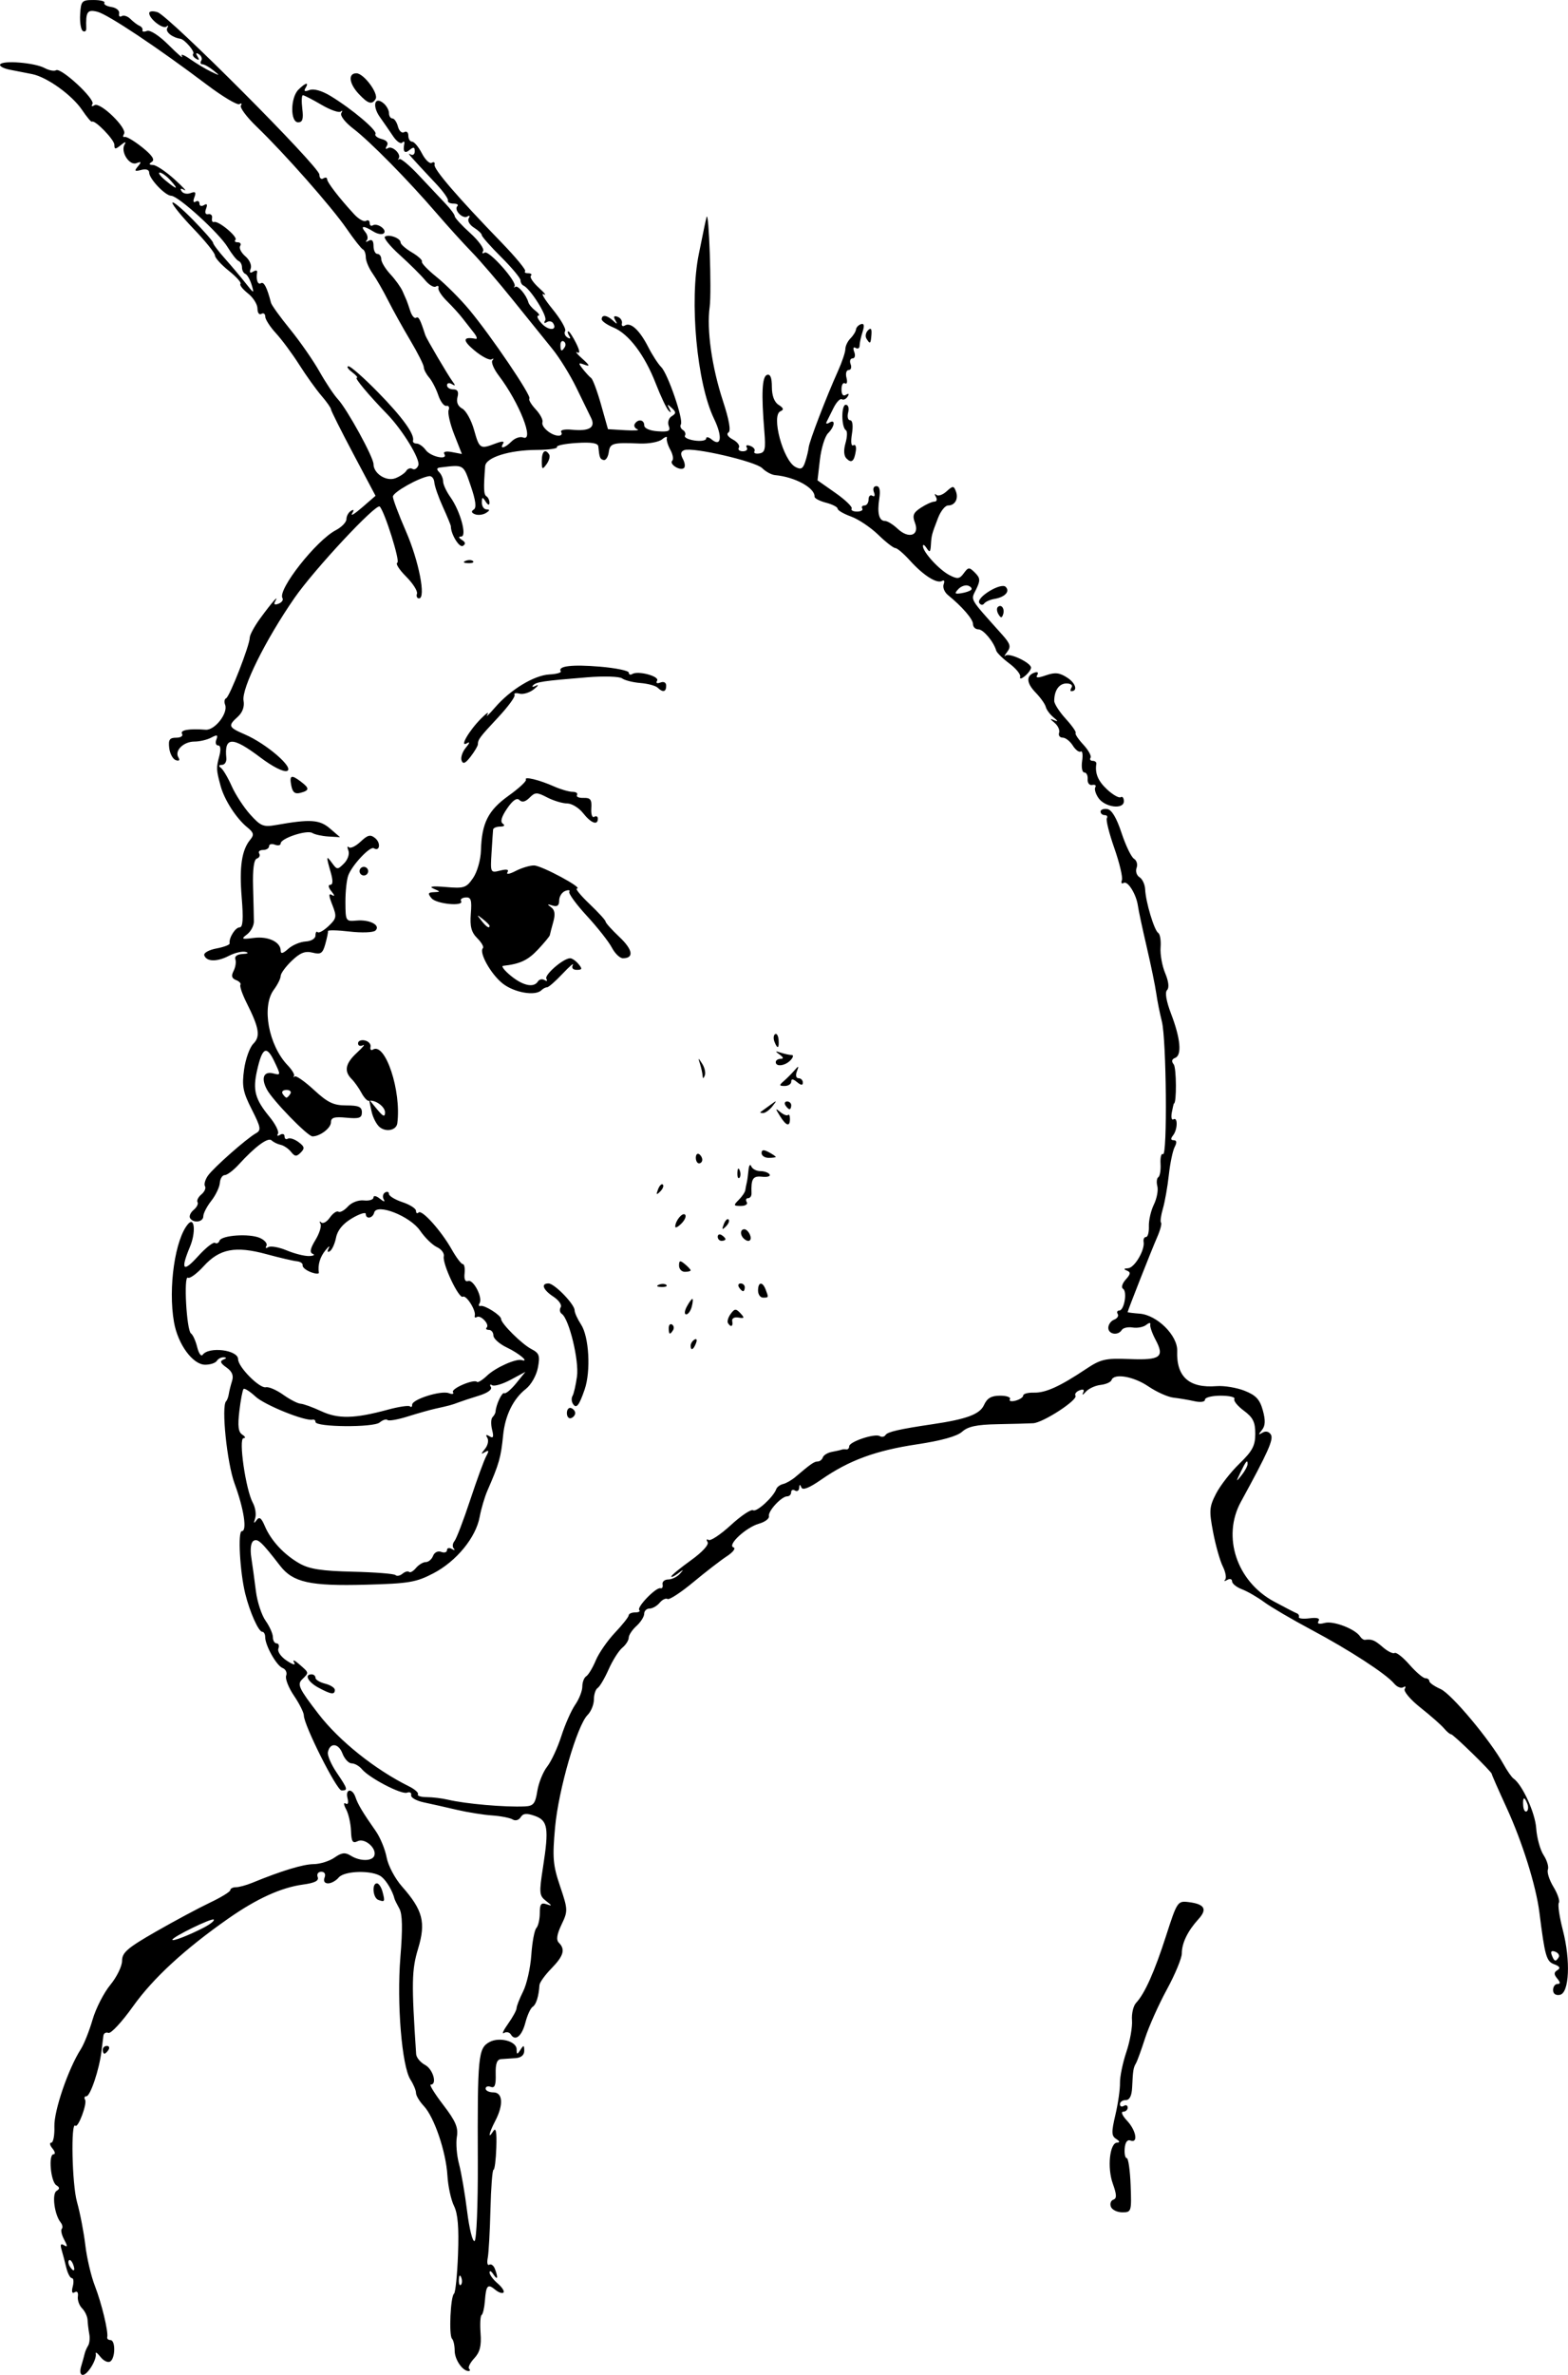 <?xml version="1.0" encoding="UTF-8"?>
<svg version="1.1" viewBox="0 0 405.41 613.6" xmlns="http://www.w3.org/2000/svg">
<g transform="translate(-286.42 -135.74)">
<path d="m307.42 747.09c0.367-1.238 0.769-2.7 0.895-3.25 0.125-0.55 0.526-1.476 0.89-2.057 0.364-0.581 0.498-1.931 0.298-3s-0.398-2.698-0.44-3.621c-0.042-0.923-0.681-2.283-1.419-3.021-0.738-0.738-1.228-2.123-1.088-3.076 0.149-1.018-0.187-1.461-0.815-1.073-0.688 0.425-0.869-0.108-0.506-1.495 0.31-1.186 0.205-2.156-0.234-2.156-0.439 0-1.093-1.238-1.454-2.75-0.361-1.512-0.908-3.594-1.216-4.625-0.387-1.297-0.188-1.645 0.647-1.129 0.938 0.58 0.944 0.254 0.026-1.46-0.649-1.214-0.923-2.464-0.608-2.779 0.315-0.315 0.178-1.064-0.304-1.664-1.594-1.988-2.294-7.358-1.059-8.122 0.879-0.543 0.868-0.904-0.045-1.468-1.458-0.901-2.104-8.002-0.727-8.002 0.533 0 0.409-0.675-0.276-1.5s-0.823-1.5-0.308-1.5 0.878-1.882 0.806-4.183c-0.127-4.058 3.581-14.889 6.843-19.99 0.819-1.28 2.182-4.706 3.03-7.613 0.848-2.907 2.911-6.947 4.585-8.978s3.043-4.832 3.043-6.225c0-2.135 1.373-3.319 8.75-7.545 4.812-2.757 11.106-6.127 13.984-7.49 2.879-1.362 5.241-2.814 5.25-3.227 9e-3 -0.412 0.661-0.75 1.45-0.75 0.789 0 2.702-0.52 4.25-1.155 7.545-3.097 13.094-4.782 15.843-4.812 1.665-0.018 4.09-0.777 5.389-1.687 1.866-1.307 2.749-1.412 4.209-0.5 2.396 1.496 5.6 1.479 6.104-0.034 0.638-1.913-2.505-4.609-4.319-3.705-1.29 0.642-1.614 0.139-1.72-2.667-0.071-1.902-0.638-4.409-1.26-5.57-0.652-1.219-0.705-1.848-0.123-1.489 0.602 0.372 0.796-0.182 0.483-1.379-0.643-2.457 1.246-2.687 2.064-0.251 0.625 1.862 1.856 3.916 5.242 8.75 1.156 1.65 2.42 4.714 2.809 6.81 0.393 2.114 2.16 5.452 3.971 7.5 5.395 6.1 6.218 9.273 4.163 16.058-1.666 5.502-1.728 8.835-0.504 27.251 0.059 0.891 1.104 2.153 2.321 2.804 2.052 1.098 3.183 5.076 1.443 5.076-0.424 0 1.038 2.362 3.249 5.25 3.22 4.206 3.918 5.847 3.51 8.25-0.28 1.65-0.027 4.8 0.562 7 0.59 2.2 1.532 7.706 2.095 12.235 0.563 4.529 1.431 7.983 1.93 7.674 0.499-0.308 0.874-9.414 0.833-20.235-0.103-27.628 0.09-29.606 3.042-31.186 2.572-1.376 6.973-0.199 6.993 1.871 0.013 1.425 0.143 1.444 0.985 0.142 0.828-1.282 0.972-1.246 0.985 0.25 0.01 1.108-0.81 1.806-2.235 1.902-1.238 0.084-2.925 0.199-3.75 0.256-1.072 0.074-1.47 1.187-1.396 3.899 0.077 2.808-0.248 3.66-1.25 3.276-0.745-0.286-1.354-0.084-1.354 0.449 0 0.533 0.9 0.969 2 0.969 2.453 0 2.667 3.197 0.494 7.364-1.662 3.186-2 4.971-0.5 2.636 0.671-1.044 0.905 0.248 0.771 4.25-0.106 3.163-0.434 5.751-0.729 5.752-0.295 1e-3 -0.65 4.614-0.789 10.25s-0.453 11.272-0.698 12.524c-0.245 1.252-0.066 2.042 0.397 1.756 0.464-0.287 1.115 0.188 1.448 1.055 0.908 2.366 0.7 3.108-0.395 1.413-0.533-0.825-0.976-1.038-0.985-0.472-8e-3 0.565 0.927 1.835 2.08 2.822 1.152 0.987 1.838 2.051 1.524 2.365-0.314 0.314-1.268-7e-3 -2.119-0.714-1.96-1.626-2.378-1.178-2.688 2.878-0.137 1.8-0.519 3.44-0.848 3.643-0.329 0.203-0.451 2.329-0.271 4.724 0.245 3.253-0.166 4.884-1.623 6.448-1.073 1.151-1.677 2.366-1.344 2.7 0.334 0.334 0.274 0.606-0.132 0.606-1.568 0-3.595-2.967-3.595-5.262 0-1.323-0.31-2.715-0.69-3.095-0.848-0.848-0.391-10.938 0.527-11.638 0.365-0.278 0.826-4.857 1.026-10.176 0.259-6.913-0.037-10.477-1.04-12.5-0.772-1.556-1.536-5.08-1.698-7.83-0.363-6.154-3.403-15.103-6.108-17.982-1.109-1.181-2.017-2.696-2.017-3.367 0-0.671-0.644-2.217-1.431-3.436-2.235-3.458-3.575-19.781-2.602-31.697 0.602-7.378 0.522-11.079-0.27-12.5-0.619-1.11-1.181-2.243-1.248-2.518-0.492-2.021-2.077-4.697-3.387-5.718-2.236-1.744-9.553-1.599-11.062 0.218-0.685 0.825-1.913 1.5-2.729 1.5-0.909 0-1.261-0.582-0.909-1.5 0.347-0.905 5e-3 -1.5-0.862-1.5-0.799 0-1.206 0.602-0.917 1.357 0.371 0.966-0.719 1.527-3.784 1.947-5.675 0.778-11.944 3.626-19.299 8.767-11.292 7.893-19.478 15.431-24.67 22.716-2.856 4.008-5.712 7.088-6.345 6.845-0.633-0.243-1.222 0.078-1.307 0.713-0.086 0.635-0.32 2.505-0.52 4.155-0.564 4.646-2.873 11.5-3.875 11.5-0.495 0-0.651 0.404-0.347 0.897 0.604 0.978-1.796 7.409-2.503 6.704-1.218-1.216-0.876 15.104 0.413 19.699 0.803 2.86 1.772 7.884 2.155 11.163 0.383 3.28 1.49 8.005 2.46 10.5 1.756 4.514 3.528 11.857 3.207 13.287-0.093 0.412 0.282 0.75 0.832 0.75 1.34 0 1.284 4.707-0.067 5.541-0.587 0.363-1.718-0.173-2.514-1.191-0.796-1.018-1.346-1.4-1.221-0.85 0.338 1.489-2.105 5.5-3.35 5.5-0.652 0-0.817-0.893-0.415-2.25zm98.25-22.938c-0.319-0.798-0.556-0.561-0.604 0.604-0.043 1.054 0.193 1.645 0.525 1.312 0.332-0.332 0.368-1.195 0.079-1.917zm-100.34-3.356c-0.326-0.849-0.807-1.329-1.069-1.067-0.262 0.262-0.18 0.957 0.183 1.543 0.986 1.595 1.562 1.286 0.886-0.477zm33.755-87.008c1.697-0.878 2.866-1.816 2.596-2.086-0.483-0.483-10.696 4.499-10.696 5.217 0 0.497 4.291-1.162 8.1-3.132zm234.56 72.116c-0.303-0.789-0.014-1.616 0.643-1.837 0.909-0.306 0.873-1.295-0.152-4.149-1.487-4.143-0.795-10.569 1.141-10.594 0.761-0.01 0.667-0.355-0.255-0.939-1.242-0.786-1.274-1.716-0.211-6.235 0.687-2.921 1.219-6.62 1.182-8.219-0.037-1.599 0.704-5.199 1.646-8 0.942-2.801 1.6-6.493 1.463-8.206-0.137-1.712 0.342-3.744 1.066-4.515 2.235-2.382 4.75-8.013 7.766-17.383 2.807-8.721 2.977-8.978 5.721-8.652 4.22 0.501 5.003 1.807 2.64 4.401-2.796 3.069-4.312 6.185-4.312 8.862 0 1.227-1.737 5.419-3.861 9.316-2.123 3.897-4.658 9.56-5.633 12.585-0.975 3.025-2.038 5.95-2.363 6.5-0.679 1.151-0.782 1.8-0.991 6.25-0.101 2.155-0.658 3.25-1.652 3.25-0.825 0-1.5 0.477-1.5 1.059 0 0.582 0.45 0.781 1 0.441s1-0.141 1 0.441-0.528 1.059-1.174 1.059c-0.646 0-0.196 1.042 1 2.314 2.37 2.523 2.963 5.926 0.894 5.132-0.805-0.309-1.357 0.445-1.489 2.031-0.115 1.387 0.124 2.523 0.53 2.525 0.406 1e-3 0.858 3.151 1.003 7 0.257 6.8 0.196 6.998-2.143 6.998-1.324 0-2.655-0.646-2.958-1.435zm-260.66-40.56c0-0.55 0.477-1 1.059-1 0.582 0 0.781 0.45 0.441 1s-0.816 1-1.059 1c-0.243 0-0.441-0.45-0.441-1zm105.52-3.963c-0.363-0.588-1.168-0.755-1.788-0.372-0.62 0.383-0.139-0.691 1.069-2.388 1.208-1.697 2.197-3.509 2.197-4.027s0.766-2.474 1.702-4.346c0.936-1.872 1.885-6.104 2.109-9.404 0.224-3.3 0.808-6.428 1.299-6.95 0.49-0.522 0.891-2.258 0.891-3.857 0-2.334 0.345-2.787 1.75-2.298 1.504 0.524 1.483 0.402-0.147-0.861-1.752-1.358-1.81-2.028-0.764-8.752 1.566-10.071 1.248-12.028-2.147-13.222-2.116-0.744-3.014-0.656-3.638 0.354-0.466 0.754-1.369 1.009-2.061 0.581-0.677-0.419-3.09-0.89-5.362-1.047-2.272-0.157-6.38-0.814-9.13-1.46-2.75-0.646-6.575-1.507-8.5-1.913-1.925-0.406-3.393-1.248-3.262-1.871 0.131-0.623-0.347-0.908-1.062-0.634-1.442 0.553-9.793-3.801-11.703-6.103-0.67-0.807-1.849-1.468-2.621-1.468-0.771 0-1.844-1.162-2.384-2.581-1.019-2.681-3.257-2.847-3.755-0.279-0.157 0.811 0.855 3.156 2.25 5.212 2.9 4.273 3.004 4.65 1.286 4.645-1.257-4e-3 -9.75-16.885-9.75-19.381 0-0.735-1.151-3.032-2.558-5.105s-2.314-4.403-2.017-5.177c0.297-0.775-0.116-1.661-0.918-1.968-1.574-0.604-4.508-5.822-4.508-8.018 0-0.741-0.34-1.346-0.756-1.346-0.955 0-3.224-5.081-4.399-9.849-1.386-5.628-1.96-16.151-0.881-16.151 1.417 0 0.541-5.738-1.877-12.297-1.961-5.319-3.471-19.986-2.189-21.267 0.272-0.271 0.583-1.1 0.691-1.841 0.109-0.741 0.489-2.265 0.845-3.386 0.454-1.431 0.018-2.479-1.464-3.517-1.53-1.072-1.748-1.623-0.79-2.006 0.876-0.35 0.92-0.554 0.129-0.607-0.655-0.043-1.469 0.371-1.809 0.921-0.34 0.55-1.694 1-3.008 1-3.203 0-7.059-5.259-8.068-11-1.558-8.874 0.29-21.596 3.693-25.417 1.657-1.86 1.967 2.278 0.445 5.923-2.498 5.978-1.83 6.796 2.047 2.506 1.985-2.197 3.971-3.771 4.415-3.497 0.443 0.274 0.961 0.033 1.15-0.534 0.484-1.451 7.801-1.949 10.509-0.715 1.24 0.565 1.974 1.481 1.631 2.036-0.345 0.558-0.128 0.702 0.487 0.322 0.611-0.377 2.76 3e-3 4.777 0.845 2.016 0.842 4.624 1.496 5.794 1.453s1.59-0.298 0.932-0.565c-0.856-0.348-0.658-1.37 0.698-3.6 1.042-1.713 1.62-3.596 1.285-4.185-0.335-0.589-0.239-0.736 0.212-0.327s1.454-0.161 2.229-1.267c0.774-1.106 1.767-1.788 2.206-1.517 0.439 0.271 1.546-0.333 2.459-1.343 0.95-1.05 2.72-1.72 4.134-1.565 1.36 0.149 2.472-0.194 2.472-0.763 0-0.579 0.744-0.431 1.692 0.338 0.964 0.782 1.387 0.864 0.984 0.192-0.39-0.649-0.251-1.464 0.308-1.809 0.559-0.345 1.016-0.186 1.016 0.353 0 0.54 1.575 1.501 3.5 2.137 1.925 0.635 3.5 1.645 3.5 2.244 0 0.599 0.299 0.791 0.664 0.426 0.852-0.852 5.858 4.73 8.591 9.58 1.163 2.062 2.441 3.75 2.841 3.75s0.609 1.085 0.463 2.412c-0.166 1.515 0.172 2.244 0.91 1.961 1.351-0.519 3.85 4.3 2.969 5.726-0.323 0.522-0.216 0.843 0.237 0.713 1.029-0.296 5.324 2.42 5.324 3.366 0 1.179 5.364 6.5 7.845 7.782 2.029 1.048 2.255 1.694 1.673 4.792-0.378 2.015-1.74 4.42-3.115 5.502-3.276 2.577-5.371 6.854-5.88 12.001-0.561 5.674-1.038 7.354-4.047 14.244-0.721 1.65-1.63 4.728-2.021 6.84-0.986 5.326-6.016 11.448-11.955 14.549-4.464 2.331-6.339 2.647-17.489 2.947-14.408 0.388-18.821-0.588-22.155-4.901-4.763-6.161-5.773-7.105-6.873-6.425-0.68 0.42-0.902 2.135-0.561 4.342 0.309 2.006 0.842 5.897 1.184 8.647 0.342 2.75 1.471 6.194 2.508 7.654s1.886 3.372 1.886 4.25 0.436 1.596 0.969 1.596c0.533 0 0.735 0.608 0.45 1.352-0.29 0.755 0.662 2.126 2.155 3.104 1.742 1.142 2.397 1.28 1.878 0.398-0.437-0.745 0.182-0.496 1.377 0.551 2.58 2.263 2.547 2.077 0.703 3.921-1.292 1.292-0.781 2.363 4.244 8.891 5.373 6.981 14.597 14.354 23.442 18.738 1.494 0.74 2.52 1.663 2.281 2.05-0.239 0.387 0.788 0.71 2.284 0.716 1.496 7e-3 3.958 0.306 5.473 0.665 4.541 1.078 14.759 1.969 19.868 1.734 2.239-0.103 2.712-0.684 3.238-3.97 0.339-2.117 1.482-4.951 2.541-6.298 1.059-1.347 2.712-4.902 3.672-7.9 0.961-2.999 2.575-6.647 3.586-8.107 1.012-1.46 1.84-3.571 1.84-4.691 0-1.12 0.457-2.319 1.015-2.664 0.558-0.345 1.665-2.182 2.458-4.082 0.794-1.9 3.033-5.132 4.976-7.182s3.537-4.065 3.542-4.477c5e-3 -0.412 0.759-0.75 1.675-0.75 0.917 0 1.394-0.273 1.061-0.606-0.737-0.737 4.375-5.996 5.485-5.644 0.433 0.138 0.675-0.312 0.538-1s0.52-1.255 1.462-1.262c0.941-6e-3 2.291-0.66 3-1.452 1.109-1.239 1.044-1.255-0.462-0.116-0.963 0.728-1.75 1.086-1.75 0.796 0-0.291 2.269-2.159 5.042-4.151 2.994-2.151 4.759-4.079 4.346-4.748-0.383-0.619-0.27-0.863 0.251-0.541 0.521 0.322 3.114-1.405 5.763-3.837s5.241-4.16 5.759-3.84c0.902 0.558 5.25-3.411 5.986-5.464 0.194-0.542 0.991-1.131 1.77-1.31 0.779-0.179 2.209-1 3.178-1.825 3.975-3.384 4.864-4 5.779-4 0.527 0 1.117-0.475 1.31-1.054 0.193-0.58 1.243-1.22 2.333-1.423 1.09-0.203 2.207-0.457 2.482-0.564s0.838-0.142 1.25-0.076c0.412 0.065 0.75-0.297 0.75-0.804 0-1.188 6.661-3.405 7.911-2.632 0.523 0.323 1.197 0.189 1.497-0.298 0.497-0.804 3.645-1.524 12.091-2.768 8.837-1.301 12.267-2.572 13.349-4.949 0.824-1.809 1.896-2.431 4.188-2.431 1.694 0 2.828 0.408 2.52 0.907-0.308 0.499 0.34 0.671 1.441 0.383 1.101-0.288 2.001-0.891 2.001-1.34 0-0.449 1.246-0.781 2.768-0.738 2.998 0.085 6.704-1.592 13.43-6.081 3.862-2.577 5.016-2.842 11.301-2.595 7.992 0.314 9.106-0.511 6.722-4.977-0.898-1.683-1.515-3.473-1.371-3.978 0.144-0.506-0.326-0.45-1.044 0.124-0.719 0.574-2.296 0.881-3.506 0.683s-2.474 0.083-2.809 0.626c-0.957 1.548-3.491 1.153-3.491-0.545 0-0.842 0.672-1.789 1.494-2.105 0.822-0.315 1.245-0.976 0.941-1.469-0.304-0.492-0.129-0.895 0.389-0.895 1.286 0 2.137-4.906 0.976-5.623-0.512-0.316-0.199-1.384 0.695-2.372 1.278-1.412 1.345-1.909 0.315-2.322-0.926-0.371-0.844-0.548 0.278-0.604 1.676-0.083 4.409-4.703 4.04-6.829-0.119-0.688 0.161-1.25 0.623-1.25s0.792-1.238 0.734-2.75c-0.059-1.512 0.522-4.04 1.29-5.617 0.768-1.577 1.175-3.714 0.904-4.749-0.271-1.035-0.156-2.09 0.255-2.344 0.411-0.254 0.667-1.811 0.569-3.459-0.098-1.648 0.19-2.769 0.64-2.491 1.147 0.709 0.886-29.625-0.296-34.274-0.533-2.099-1.19-5.391-1.46-7.316-0.27-1.925-1.382-7.325-2.473-12s-2.103-9.4-2.249-10.5c-0.401-3.017-2.644-6.633-3.706-5.976-0.516 0.319-0.718-6e-3 -0.449-0.722 0.269-0.716-0.608-4.428-1.948-8.249-1.341-3.821-2.215-7.309-1.942-7.75 0.273-0.441 0.019-0.802-0.563-0.802-0.582 0-1.059-0.41-1.059-0.912 0-0.501 0.78-0.797 1.734-0.657 1.145 0.168 2.397 2.263 3.684 6.162 1.073 3.249 2.523 6.256 3.224 6.683 0.701 0.427 1.002 1.485 0.67 2.351-0.332 0.866 9e-3 1.953 0.757 2.416 0.749 0.463 1.405 1.88 1.458 3.149 0.135 3.236 2.354 10.617 3.384 11.253 0.472 0.291 0.744 1.973 0.605 3.737-0.139 1.764 0.394 4.754 1.184 6.644 0.9 2.155 1.084 3.789 0.492 4.38-0.592 0.592-0.205 2.874 1.036 6.118 2.441 6.379 2.844 10.709 1.059 11.394-0.89 0.342-1.018 0.902-0.38 1.671 0.719 0.866 0.78 10.109 0.067 10.109-0.069 0-0.318 1.04-0.553 2.311s-0.052 2.078 0.408 1.794c1.176-0.727 1.104 2.633-0.089 4.145-0.669 0.848-0.614 1.25 0.171 1.25 0.783 0 0.863 0.566 0.246 1.75-0.501 0.963-1.182 4.225-1.512 7.25-0.33 3.025-1.02 6.929-1.532 8.675-0.513 1.746-0.729 3.378-0.481 3.626 0.248 0.248-0.216 1.97-1.032 3.825-1.385 3.151-7.603 18.922-7.603 19.284 0 0.09 1.4 0.271 3.112 0.401 4.489 0.342 9.846 5.656 9.701 9.623-0.246 6.698 3.081 9.671 10.187 9.102 1.925-0.154 5.179 0.383 7.231 1.192 2.933 1.158 3.942 2.239 4.72 5.055 0.72 2.609 0.658 3.993-0.231 5.091-0.986 1.219-0.959 1.351 0.142 0.688 0.829-0.499 1.679-0.307 2.172 0.491 0.755 1.221-0.7 4.482-7.756 17.383-4.916 8.988-1.083 20.538 8.54 25.736 2.856 1.543 5.528 2.923 5.938 3.066 0.409 0.143 0.639 0.576 0.511 0.961-0.128 0.385 1.116 0.53 2.765 0.321 1.979-0.25 2.77-0.01 2.327 0.707-0.444 0.719 0.11 0.882 1.638 0.483 2.247-0.588 7.862 1.577 9.115 3.514 0.337 0.52 0.899 0.907 1.25 0.86 1.764-0.236 2.513 0.071 4.614 1.894 1.255 1.089 2.629 1.765 3.052 1.503s2.152 1.097 3.84 3.021c1.689 1.923 3.534 3.497 4.101 3.497s1.031 0.34 1.031 0.756 1.311 1.336 2.913 2.045c2.819 1.248 12.816 13.185 16.29 19.451 0.937 1.69 2.086 3.337 2.553 3.66 2.281 1.579 5.602 8.838 5.878 12.851 0.171 2.477 1.032 5.604 1.914 6.951 0.882 1.346 1.381 3.027 1.109 3.736-0.272 0.709 0.379 2.724 1.446 4.479s1.689 3.597 1.382 4.095c-0.307 0.497 0.155 3.658 1.028 7.025 2.056 7.933 1.675 16.302-0.763 16.765-1.066 0.203-1.75-0.282-1.75-1.241 0-0.865 0.505-1.573 1.122-1.573 0.807 0 0.793-0.397-0.049-1.411-0.898-1.082-0.886-1.587 0.049-2.165 0.855-0.529 0.609-0.98-0.826-1.51-2.035-0.753-2.408-2.057-3.837-13.414-0.865-6.872-4.426-18.228-8.484-27.053-2.145-4.665-3.869-8.586-3.83-8.714 0.128-0.431-9.925-10.233-10.495-10.233-0.31 0-1.146-0.698-1.857-1.551-0.711-0.853-3.436-3.25-6.055-5.327-2.635-2.089-4.464-4.257-4.096-4.853 0.37-0.599 0.203-0.792-0.375-0.434-0.573 0.354-1.637-0.074-2.364-0.951-2.074-2.499-11.559-8.661-21.404-13.904-4.95-2.636-10.432-5.847-12.182-7.135-1.75-1.288-4.337-2.781-5.75-3.319-1.413-0.537-2.568-1.464-2.568-2.06 0-0.596-0.562-0.76-1.25-0.364s-0.93 0.365-0.54-0.068c0.391-0.433 0.118-1.968-0.605-3.41-0.723-1.443-1.849-5.417-2.502-8.831-1.071-5.6-0.996-6.579 0.77-10 1.077-2.086 3.795-5.571 6.042-7.745 3.357-3.249 4.085-4.624 4.085-7.72 0-3.015-0.591-4.204-2.961-5.956-1.628-1.204-2.727-2.567-2.441-3.03 0.286-0.463-1.307-0.841-3.539-0.841s-4.059 0.459-4.059 1.02c0 0.595-1.146 0.763-2.75 0.404-1.512-0.339-3.941-0.749-5.396-0.913-1.455-0.163-4.372-1.47-6.482-2.904-3.829-2.602-8.908-3.473-9.539-1.636-0.183 0.534-1.458 1.096-2.833 1.25-1.375 0.154-3.096 0.954-3.824 1.78-0.728 0.825-1.042 0.943-0.698 0.261 0.412-0.814 0.096-1.035-0.92-0.645-0.85 0.326-1.323 0.954-1.051 1.394 0.676 1.093-8.346 6.961-10.928 7.108-1.143 0.065-5.293 0.177-9.223 0.25-5.353 0.099-7.645 0.585-9.143 1.94-1.302 1.177-5.384 2.316-11.709 3.267-10.688 1.606-17.57 4.139-24.685 9.087-3.135 2.18-4.843 2.856-5.171 2.047-0.357-0.879-0.512-0.852-0.569 0.101-0.043 0.72-0.529 1.031-1.079 0.691-0.55-0.34-1-0.141-1 0.441s-0.45 1.059-1 1.059c-1.495 0-5.037 3.831-4.75 5.137 0.138 0.625-1.018 1.494-2.568 1.932-3.368 0.95-8.314 5.554-6.585 6.131 0.647 0.216-0.123 1.24-1.71 2.276s-5.506 4.06-8.707 6.72c-3.201 2.66-6.188 4.609-6.637 4.331-0.449-0.277-1.372 0.166-2.052 0.985-0.68 0.819-1.856 1.489-2.613 1.489-0.758 0-1.378 0.605-1.378 1.345 0 0.74-0.9 2.159-2 3.155-1.1 0.995-2 2.36-2 3.033 0 0.672-0.748 1.84-1.663 2.595-0.914 0.755-2.502 3.266-3.529 5.581s-2.303 4.479-2.837 4.809c-0.534 0.33-0.972 1.667-0.972 2.97 0 1.303-0.736 3.106-1.636 4.005-2.711 2.711-7.518 19.31-8.4 29.007-0.717 7.886-0.557 9.774 1.293 15.25 2.037 6.029 2.051 6.379 0.373 9.896-1.218 2.554-1.423 3.962-0.685 4.7 1.721 1.721 1.228 3.406-1.946 6.654-1.65 1.688-3.034 3.616-3.076 4.285-0.183 2.902-0.86 5.058-1.764 5.617-0.535 0.331-1.373 2.145-1.862 4.032-0.921 3.556-2.628 4.959-3.775 3.103zm270.91-19.932c0.304-0.492-0.096-1.144-0.89-1.449-0.963-0.369-1.258-0.071-0.887 0.895 0.645 1.68 1.011 1.794 1.777 0.554zm-8.086-39.637c-0.781-2.036-1.253-1.834-1.08 0.463 0.08 1.062 0.482 1.722 0.894 1.468 0.412-0.255 0.495-1.123 0.185-1.931zm-289.14-59.94c0.284 0.284 1.085-0.17 1.78-1.009 0.696-0.838 1.837-1.524 2.535-1.524 0.699 0 1.548-0.722 1.886-1.604 0.351-0.916 1.255-1.358 2.107-1.031 0.82 0.315 1.492 0.11 1.492-0.455s0.562-0.704 1.25-0.308 0.916 0.351 0.509-0.099c-0.408-0.45-0.328-1.316 0.177-1.925 0.505-0.609 2.33-5.375 4.056-10.592s3.592-10.32 4.147-11.34c0.786-1.445 0.716-1.679-0.315-1.058-1.083 0.652-1.081 0.497 0.012-0.852 0.735-0.906 1.003-2.187 0.595-2.846-0.498-0.806-0.315-0.935 0.56-0.395 0.986 0.609 1.149 0.199 0.673-1.697-0.345-1.375-0.298-2.83 0.104-3.232 0.402-0.402 0.754-1.032 0.781-1.398 0.139-1.88 1.682-5.146 2.273-4.811 0.373 0.211 1.753-0.942 3.068-2.562l2.39-2.947-3.8 2.037c-2.09 1.12-4.247 1.76-4.794 1.422-0.547-0.338-0.695-0.131-0.33 0.46 0.394 0.638-0.861 1.543-3.095 2.231-2.068 0.636-4.434 1.415-5.259 1.732-1.681 0.645-2.42 0.845-6 1.631-1.375 0.302-4.596 1.211-7.159 2.02-2.562 0.809-4.914 1.216-5.226 0.904-0.312-0.312-1.225-0.021-2.028 0.645-1.614 1.34-16.587 1.214-16.587-0.139 0-0.434-0.338-0.703-0.75-0.599-1.884 0.476-12.389-3.763-14.751-5.953-1.447-1.341-2.84-2.229-3.096-1.973-0.256 0.256-0.744 2.821-1.085 5.699-0.465 3.923-0.269 5.455 0.781 6.12 0.77 0.488 0.904 0.894 0.297 0.902-1.351 0.019 0.567 13.335 2.405 16.693 0.655 1.198 0.926 2.998 0.601 4-0.429 1.324-0.332 1.462 0.354 0.505 0.719-1.002 1.231-0.643 2.14 1.5 1.598 3.769 4.985 7.411 9.009 9.686 2.537 1.435 5.724 1.925 13.727 2.111 5.733 0.134 10.707 0.526 11.053 0.873 0.347 0.347 1.163 0.188 1.814-0.353 0.651-0.54 1.416-0.751 1.7-0.467zm216.8-27.891c0-1.27-0.462-0.703-1.92 2.358-1.123 2.357-1.102 2.389 0.365 0.559 0.855-1.068 1.555-2.38 1.555-2.917zm-222.31-14.02c2.854-0.774 5.442-1.155 5.75-0.847 0.308 0.308 0.56 0.107 0.56-0.446 0-1.391 7.483-3.739 9.478-2.974 0.894 0.343 1.379 0.223 1.075-0.267-0.563-0.91 5.409-3.457 6.215-2.651 0.244 0.244 1.409-0.477 2.588-1.604 2.185-2.088 7.477-4.463 8.968-4.024 2.114 0.622-0.675-1.746-3.808-3.232-1.934-0.918-3.516-2.322-3.516-3.122 0-0.799-0.525-1.453-1.167-1.453-0.642 0-0.894-0.273-0.56-0.607 0.805-0.805-1.553-3.317-2.548-2.714-0.426 0.258-0.668 0.098-0.538-0.355 0.381-1.322-2.21-5.429-3.084-4.888-1.02 0.63-5.35-8.546-4.925-10.436 0.177-0.785-0.623-1.858-1.777-2.385-1.154-0.527-3.116-2.444-4.36-4.26-2.571-3.752-11.242-7.153-11.864-4.653-0.373 1.499-2.177 1.774-2.177 0.332 0-0.531-1.598-0.024-3.551 1.129-2.352 1.388-3.746 3.072-4.129 4.987-0.318 1.591-1.04 3.177-1.604 3.526-0.621 0.384-0.738 0.08-0.297-0.771 0.401-0.772 0.02-0.531-0.845 0.537-1.414 1.744-2.006 3.748-1.705 5.772 0.058 0.392-0.901 0.323-2.132-0.154-1.231-0.477-2.157-1.264-2.059-1.749s-0.577-0.953-1.5-1.04c-0.923-0.087-4.463-0.914-7.866-1.837-8.034-2.18-12.114-1.397-16.219 3.114-1.757 1.93-3.59 3.265-4.074 2.966-1.147-0.709-0.351 13.654 0.799 14.412 0.48 0.317 1.198 1.902 1.596 3.524 0.397 1.621 1.029 2.521 1.404 2 1.6-2.226 9.181-1.284 9.181 1.141 0 2.002 5.554 7.601 7.171 7.23 0.734-0.169 2.753 0.703 4.486 1.937s3.757 2.277 4.497 2.318 3.146 0.912 5.346 1.936c4.376 2.037 8.591 1.941 17.19-0.39zm-2.44 126.66c-1.409-0.503-1.733-4.28-0.367-4.28 0.486 0 1.143 0.993 1.46 2.206 0.665 2.544 0.595 2.677-1.094 2.073zm-15.5-54.852c-2.707-1.468-3.707-3.428-1.75-3.428 0.55 0 1 0.401 1 0.892 0 0.49 1.125 1.174 2.5 1.519 1.375 0.345 2.5 1.069 2.5 1.608 0 1.32-0.979 1.183-4.25-0.591zm64.25-70.928c0-0.917 0.484-1.505 1.075-1.308 0.591 0.197 1.075 0.786 1.075 1.308 0 0.522-0.484 1.111-1.075 1.308-0.591 0.197-1.075-0.392-1.075-1.308zm1.541-2.433c-0.363-0.587-0.398-1.489-0.079-2.005 0.319-0.516 0.836-2.77 1.149-5.009 0.578-4.13-2.036-14.908-3.927-16.191-0.517-0.351-0.644-1.119-0.281-1.706 0.363-0.587-0.479-1.814-1.872-2.727-2.71-1.776-3.327-3.429-1.279-3.429 1.524 0 6.747 5.377 6.747 6.945 0 0.619 0.749 2.267 1.663 3.664 2.071 3.16 2.565 12.04 0.934 16.784-1.462 4.253-2.172 5.106-3.057 3.674zm30.459-15.008c0-0.518 0.445-1.216 0.989-1.552 0.567-0.35 0.735 0.051 0.393 0.941-0.665 1.732-1.382 2.049-1.382 0.611zm-5.667-4.515c0-0.801 0.382-1.22 0.85-0.931 0.467 0.289 0.591 0.944 0.274 1.456-0.809 1.308-1.124 1.161-1.124-0.525zm15.314-1.305c-0.259-0.419 0.058-1.484 0.704-2.367 1.017-1.391 1.353-1.414 2.514-0.172 1.134 1.214 1.055 1.385-0.513 1.117-1.07-0.183-1.747 0.211-1.602 0.933 0.277 1.385-0.371 1.673-1.102 0.489zm-10.648-4.239c0.589-1.1 1.237-2 1.442-2 0.204 0 0.136 0.9-0.152 2s-0.936 2-1.442 2c-0.507 0-0.44-0.895 0.152-2zm18.429-4.167c0-2.251 1.141-2.397 1.964-0.252 0.803 2.092 0.805 2.085-0.679 2.085-0.707 0-1.286-0.825-1.286-1.833zm-4.929-0.833c-0.34-0.55-0.141-1 0.441-1s1.059 0.45 1.059 1-0.198 1-0.441 1-0.719-0.45-1.059-1zm-20.688-0.683c0.722-0.289 1.584-0.253 1.917 0.079 0.332 0.332-0.258 0.569-1.312 0.525-1.165-0.048-1.402-0.285-0.604-0.604zm5.188-4.939c0-1.329 0.271-1.397 1.5-0.378 0.825 0.685 1.5 1.415 1.5 1.622 0 0.208-0.675 0.378-1.5 0.378s-1.5-0.73-1.5-1.622zm10-7.437c0-0.582 0.45-0.781 1-0.441s1 0.816 1 1.059c0 0.243-0.45 0.441-1 0.441s-1-0.477-1-1.059zm6.667 0.392c-0.956-0.956-0.822-2.333 0.226-2.333 0.491 0 1.152 0.675 1.469 1.5 0.585 1.524-0.48 2.048-1.695 0.833zm-17.651-3.012c0.029-1.532 1.872-3.767 2.549-3.09 0.37 0.37-0.055 1.402-0.946 2.292-0.89 0.89-1.612 1.249-1.604 0.798zm12.549-0.615c0.376-0.986 0.935-1.541 1.243-1.233 0.308 0.308 6.4e-4 1.115-0.683 1.793-0.988 0.98-1.103 0.865-0.56-0.56zm-137.99-1.594c-0.301-0.488 0.117-1.439 0.93-2.113 0.813-0.675 1.263-1.575 1-2-0.263-0.425 0.187-1.325 1-2 0.813-0.675 1.232-1.625 0.931-2.112-0.301-0.487 0.042-1.717 0.761-2.734 1.474-2.083 9.989-9.597 12.414-10.954 1.401-0.784 1.275-1.503-1.087-6.164-2.277-4.494-2.572-6.016-1.987-10.265 0.377-2.744 1.45-5.753 2.384-6.687 1.9-1.9 1.547-4.063-1.725-10.579-1.103-2.197-1.825-4.287-1.604-4.645 0.221-0.358-0.289-0.916-1.135-1.241-1.108-0.425-1.284-1.082-0.629-2.355 0.499-0.971 0.706-2.327 0.46-3.015-0.27-0.754 0.478-1.296 1.885-1.366 1.365-0.068 1.685-0.291 0.77-0.537-0.86-0.232-2.81 0.225-4.333 1.015-3.083 1.599-5.803 1.539-6.364-0.142-0.203-0.608 1.22-1.403 3.161-1.767 1.941-0.364 3.474-0.952 3.405-1.307-0.263-1.369 1.464-4.145 2.577-4.145 0.847 0 0.995-2.139 0.535-7.75-0.646-7.885 9e-3 -12.253 2.24-14.941 1.017-1.225 0.872-1.798-0.797-3.153-2.821-2.29-5.913-7.075-6.885-10.656-1.149-4.234-1.169-4.672-0.349-7.75 0.454-1.703 0.337-2.75-0.305-2.75-0.57 0-0.774-0.685-0.453-1.523 0.472-1.229 0.215-1.325-1.327-0.5-1.052 0.563-3.011 1.023-4.355 1.023-2.812 0-5.201 2.361-4.135 4.086 0.453 0.733 0.204 1.002-0.664 0.717-0.764-0.251-1.532-1.66-1.706-3.13-0.255-2.158 0.093-2.673 1.809-2.673 1.169 0 1.847-0.45 1.507-1-0.6-0.971 1.815-1.391 6.101-1.059 2.372 0.184 5.861-4.294 5.031-6.457-0.286-0.745-0.169-1.496 0.26-1.669 0.899-0.363 6.108-13.712 6.108-15.653 0-0.713 1.213-2.953 2.695-4.979 3.046-4.163 4.992-6.381 3.9-4.445-0.468 0.83-0.189 1.043 0.848 0.645 0.85-0.326 1.308-0.979 1.016-1.451-1.318-2.133 8.7-14.876 13.792-17.543 1.512-0.792 2.75-2.077 2.75-2.856 0-0.778 0.52-1.736 1.155-2.129 0.785-0.485 0.882-0.264 0.301 0.691-0.469 0.772 0.704 0.054 2.608-1.595l3.461-3-5.762-10.864c-3.169-5.976-5.763-11.15-5.763-11.5-6.7e-4 -0.35-1.118-1.934-2.482-3.521-1.365-1.587-3.942-5.187-5.728-8s-4.492-6.465-6.013-8.115-2.768-3.589-2.77-4.309c-3e-3 -0.72-0.455-1.031-1.005-0.691-0.55 0.34-1-0.276-1-1.368s-1.11-2.859-2.466-3.926-2.225-2.181-1.931-2.475c0.294-0.294-1.071-1.817-3.034-3.383-1.963-1.566-3.569-3.35-3.569-3.963-2e-5 -0.614-2.475-3.692-5.5-6.84s-5.5-6.184-5.5-6.747c0-0.562 2.37 1.391 5.266 4.34s5.259 5.643 5.25 5.987c-9e-3 0.343 1.339 2.143 2.995 4s4.075 4.726 5.374 6.376c2.238 2.842 2.322 2.868 1.606 0.5-0.416-1.375-1.147-2.65-1.624-2.833-0.477-0.183-0.868-0.933-0.868-1.667 0-0.733-0.396-1.483-0.879-1.667-0.484-0.183-1.758-1.791-2.833-3.573-2.195-3.639-12.76-13.251-14.596-13.277-1.538-0.022-5.692-4.394-5.692-5.99 0-0.745-0.807-1.015-2.057-0.688-1.702 0.445-1.85 0.289-0.859-0.906 0.97-1.169 0.901-1.33-0.366-0.844-1.852 0.711-4.191-2.962-3.072-4.825 0.478-0.796 0.142-0.746-0.954 0.143-1.442 1.169-1.692 1.159-1.692-0.07 0-1.329-5.093-6.552-5.819-5.967-0.175 0.141-1.306-1.209-2.513-3-2.61-3.873-9.075-8.52-12.918-9.287-1.512-0.302-4.104-0.81-5.759-1.13-1.655-0.32-2.785-0.943-2.513-1.384 0.685-1.108 8.898-0.439 11.463 0.934 1.155 0.618 2.496 0.879 2.98 0.58 1.269-0.784 10.185 7.471 9.415 8.716-0.38 0.615-0.161 0.744 0.535 0.315 1.476-0.912 8.536 5.953 7.63 7.42-0.357 0.578-0.278 0.928 0.175 0.779 0.453-0.149 2.493 1.062 4.533 2.692 2.548 2.036 3.33 3.204 2.5 3.732-0.874 0.556-0.794 0.784 0.292 0.825 0.825 0.031 3.3 1.681 5.5 3.666s3.368 3.247 2.595 2.804c-0.921-0.528-1.168-0.423-0.718 0.305 0.378 0.611 1.425 0.827 2.328 0.481 1.249-0.479 1.483-0.217 0.979 1.096-0.394 1.027-0.262 1.478 0.326 1.115 0.544-0.336 0.989-0.108 0.989 0.507s0.526 0.793 1.17 0.395c0.785-0.485 0.961-0.179 0.536 0.929-0.391 1.019-0.168 1.561 0.58 1.414 0.668-0.131 1.101 0.325 0.964 1.012-0.138 0.688 0.096 1.137 0.519 1 1.155-0.375 6.26 3.887 5.53 4.617-0.348 0.348-0.081 0.633 0.593 0.633s0.955 0.438 0.624 0.973c-0.331 0.535 0.278 1.726 1.353 2.647 1.097 0.939 1.699 2.34 1.373 3.191-0.386 1.005-0.179 1.268 0.613 0.779 0.657-0.406 1.13-0.367 1.052 0.086-0.337 1.938 0.159 3.402 0.98 2.895 0.775-0.479 1.594 1.109 2.611 5.064 0.161 0.624 2.384 3.703 4.941 6.843s5.967 8.043 7.578 10.897c1.611 2.854 3.756 6.077 4.768 7.163 2.388 2.563 9.216 14.992 9.216 16.776 0 2.426 3.285 4.547 5.648 3.646 1.181-0.451 2.45-1.308 2.819-1.906 0.369-0.598 1.093-0.826 1.609-0.507 0.516 0.319 1.198-0.099 1.517-0.929 0.572-1.491-4.08-9.121-8.056-13.214-4.785-4.925-8.533-9.404-7.87-9.404 0.393 0-0.158-0.661-1.226-1.468-1.068-0.807-1.479-1.482-0.914-1.5 0.565-0.018 4.002 3.006 7.638 6.718 6.303 6.435 9.511 10.867 9.048 12.5-0.117 0.412 0.3 0.75 0.927 0.75 0.627 0 1.691 0.754 2.365 1.676 1.28 1.75 5.852 2.711 4.8 1.009-0.358-0.578 0.444-0.775 1.972-0.482l2.574 0.492-1.972-5.003c-1.085-2.752-1.742-5.603-1.461-6.335 0.281-0.732 0.021-1.225-0.578-1.094-0.599 0.131-1.542-1.112-2.095-2.762-0.553-1.65-1.622-3.71-2.375-4.579-0.753-0.868-1.369-2.058-1.369-2.643 0-0.586-1.568-3.7-3.485-6.921s-4.507-7.882-5.756-10.357c-1.249-2.475-3.056-5.613-4.015-6.973s-1.744-3.235-1.744-4.167c0-0.932-0.338-1.844-0.75-2.027-0.412-0.183-2.299-2.583-4.192-5.333-3.857-5.602-16.11-19.49-23.253-26.355-2.582-2.482-4.425-4.949-4.096-5.483 0.33-0.534 0.16-0.699-0.377-0.367-0.537 0.332-4.319-1.918-8.405-5-12.749-9.618-25.599-18.175-28.318-18.857-2.613-0.656-3.035-0.025-2.88 4.301 0.025 0.682-0.371 0.983-0.878 0.669s-0.824-2.244-0.703-4.289c0.206-3.484 0.424-3.719 3.471-3.719 1.788 0 3.049 0.328 2.801 0.729-0.248 0.401 0.569 0.884 1.815 1.074 1.246 0.19 2.141 0.93 1.99 1.646-0.151 0.715 0.15 1.038 0.669 0.717 0.519-0.321 1.543 0.015 2.275 0.747 0.732 0.732 1.781 1.524 2.331 1.759 0.55 0.236 0.893 0.75 0.762 1.143-0.131 0.393 0.397 0.47 1.173 0.173 0.818-0.314 3.188 1.236 5.643 3.691 2.328 2.328 3.856 3.624 3.397 2.881-0.459-0.743 0.484-0.426 2.095 0.704s4.056 2.594 5.431 3.252c2.356 1.128 2.389 1.108 0.559-0.358-1.068-0.855-2.332-1.555-2.809-1.555-0.477 0-0.609-0.419-0.293-0.931 0.316-0.512 0.049-1.256-0.595-1.655-0.781-0.482-0.901-0.287-0.362 0.585 0.551 0.892 0.42 1.068-0.412 0.554-0.672-0.415-0.988-0.988-0.702-1.274 0.515-0.515-2.217-3.701-3.314-3.867-2.128-0.322-3.955-1.807-3.405-2.768 0.36-0.63 0.281-0.807-0.175-0.393-0.894 0.811-4.492-1.972-4.492-3.475 0-0.502 0.966-0.606 2.147-0.231 2.95 0.936 41.852 39.927 41.852 41.947 0 0.894 0.45 1.347 1 1.007 0.55-0.34 1.001-0.254 1.001 0.191 1e-3 0.82 3.181 4.938 7.013 9.082 1.156 1.25 2.526 2.011 3.044 1.691 0.518-0.32 0.942-0.079 0.942 0.536 0 0.615 0.359 0.896 0.798 0.625 1.165-0.72 3.782 1.129 2.878 2.033-0.422 0.422-1.64 0.221-2.708-0.446-2.557-1.597-3.485-1.539-2.099 0.13 0.613 0.738 0.78 1.71 0.372 2.16-0.408 0.45-0.179 0.495 0.509 0.099 0.828-0.477 1.25-0.025 1.25 1.34 0 1.133 0.45 2.059 1 2.059s1 0.609 1 1.354c0 0.745 1.058 2.496 2.351 3.891 1.293 1.395 2.717 3.373 3.164 4.396 0.447 1.022 0.912 2.084 1.033 2.359 0.121 0.275 0.549 1.507 0.95 2.739 0.401 1.231 1.077 2.024 1.502 1.761 0.657-0.406 1.057 0.346 2.392 4.5 0.284 0.885 5.916 10.451 7.031 11.942 0.812 1.087 0.77 1.257-0.172 0.691-0.688-0.413-1.25-0.274-1.25 0.308s0.727 1.059 1.617 1.059c1.128 0 1.457 0.609 1.09 2.013-0.339 1.295 0.105 2.351 1.242 2.96 0.973 0.521 2.341 2.99 3.04 5.487 1.374 4.908 1.575 5.037 5.503 3.543 1.743-0.663 2.416-0.663 2.006 0-0.951 1.539 0.463 1.179 2.202-0.561 0.857-0.857 2.189-1.315 2.96-1.019 3.041 1.167-0.956-8.991-6.3-16.011-1.293-1.698-2.016-3.458-1.606-3.91 0.41-0.452 0.295-0.571-0.255-0.264-0.55 0.307-2.558-0.746-4.462-2.34-3.098-2.593-2.968-3.597 0.382-2.96 0.506 0.096 0.281-0.624-0.5-1.6-0.781-0.976-2.094-2.653-2.919-3.727s-2.625-3.055-4-4.402-2.376-2.879-2.225-3.404c0.151-0.525-0.15-0.691-0.67-0.37-0.52 0.321-1.777-0.433-2.794-1.676-1.017-1.243-3.955-4.16-6.528-6.482-2.573-2.323-4.293-4.462-3.821-4.753 1.101-0.68 4.038 0.431 4.038 1.527 0 0.46 1.325 1.619 2.946 2.576 1.62 0.957 2.773 2.019 2.562 2.361-0.211 0.341 1.501 2.131 3.804 3.978s6.098 5.647 8.433 8.446c5.649 6.771 16.188 22.322 15.556 22.954-0.276 0.276 0.45 1.524 1.614 2.773s1.957 2.741 1.763 3.316c-0.412 1.22 2.232 3.467 4.132 3.513 0.72 0.018 1.045-0.396 0.721-0.919-0.341-0.552 0.844-0.812 2.826-0.62 4.465 0.433 6.11-0.59 4.898-3.045-0.512-1.036-2.228-4.556-3.814-7.823-1.586-3.266-4.372-7.766-6.192-10s-6.382-7.886-10.138-12.561c-3.756-4.675-8.584-10.3-10.728-12.5-2.144-2.2-6.225-6.7-9.069-10-7.477-8.677-17.237-18.58-21.553-21.871-2.1-1.601-3.455-3.351-3.09-3.99 0.358-0.626 0.294-0.817-0.141-0.424-0.436 0.393-2.685-0.394-4.998-1.75-2.313-1.356-4.47-2.465-4.793-2.465-0.323 0-0.391 1.575-0.153 3.5 0.328 2.646 0.066 3.5-1.075 3.5-2.063 0-2.016-6.351 0.062-8.429 1.848-1.848 2.854-2.069 1.823-0.401-0.495 0.802-0.164 0.955 1.054 0.488 1.084-0.416 3.194 0.177 5.414 1.522 5.551 3.363 12.175 8.951 11.638 9.819-0.263 0.426 0.462 1.02 1.611 1.321 1.329 0.347 1.814 0.991 1.334 1.768-0.453 0.734-0.339 0.965 0.286 0.578 1.145-0.708 3.547 1.622 2.759 2.676-0.27 0.362-0.192 0.434 0.173 0.16 0.365-0.274 2.661 1.639 5.102 4.25 2.441 2.611 5.516 5.878 6.835 7.259 1.319 1.381 2.398 2.845 2.398 3.253s1.796 2.365 3.992 4.348c2.195 1.983 3.701 4.077 3.345 4.652-0.355 0.575-0.177 0.756 0.396 0.401 1.111-0.687 8.508 7.646 7.728 8.707-0.254 0.346-0.165 0.406 0.199 0.135 0.662-0.495 2.867 2.117 3.372 3.994 0.148 0.55 0.989 1.548 1.868 2.218s1.192 1.232 0.694 1.25c-0.498 0.018-0.1 0.921 0.884 2.008 1.729 1.911 4.157 1.86 2.969-0.062-0.322-0.521-1.074-0.645-1.671-0.276-0.646 0.399-0.798 0.206-0.376-0.478 0.644-1.042-3.85-8.193-5.651-8.994-0.412-0.183-0.75-0.794-0.75-1.358s-2.25-3.263-5-5.999-5-5.279-5-5.651c0-0.373-0.917-1.25-2.039-1.951-1.121-0.7-1.727-1.778-1.345-2.395 0.395-0.64 0.246-0.845-0.348-0.478-1.208 0.747-3.574-1.696-2.592-2.676 0.362-0.362-0.092-0.658-1.009-0.658-0.917 0-1.554-0.352-1.417-0.783s-1.214-2.343-3.004-4.25c-7.14-7.609-7.707-8.26-6.663-7.669 0.596 0.338 1.083-0.034 1.083-0.826 0-1.087-0.327-1.169-1.333-0.334-1.285 1.066-1.792 0.459-1.368-1.638 0.111-0.55-0.135-0.663-0.546-0.252-0.411 0.411-1.462-0.32-2.333-1.625-0.872-1.305-2.412-3.534-3.421-4.954-2.074-2.915-1.402-5.527 0.925-3.595 0.776 0.644 1.411 1.791 1.411 2.549 0 0.758 0.398 1.378 0.883 1.378s1.131 0.945 1.433 2.101c0.302 1.157 1.029 1.804 1.617 1.441 0.587-0.363 1.067 0.042 1.067 0.899 0 0.857 0.438 1.559 0.974 1.559s1.68 1.365 2.543 3.033c0.863 1.668 2.01 2.76 2.55 2.426 0.54-0.334 0.859-0.115 0.707 0.487-0.285 1.136 5.964 8.392 17.348 20.141 3.642 3.759 6.38 7.078 6.083 7.374-0.296 0.296 0.061 0.539 0.794 0.539 0.733 0 1.041 0.292 0.684 0.649-0.357 0.357 0.581 1.76 2.083 3.118s2.057 2.103 1.232 1.657c-0.825-0.446 0.216 1.298 2.312 3.877s3.552 5.11 3.234 5.625c-0.318 0.515-0.052 1.262 0.592 1.66 0.731 0.452 0.903 0.29 0.457-0.431-0.392-0.635-0.495-1.155-0.228-1.155s1.163 1.358 1.991 3.017c0.975 1.955 1.089 2.808 0.323 2.424-0.65-0.326-0.057 0.416 1.318 1.649 1.903 1.707 2.048 2.078 0.609 1.553-1.688-0.615-1.742-0.498-0.5 1.084 0.765 0.975 1.742 2.033 2.171 2.35 0.429 0.318 1.581 3.419 2.56 6.891l1.78 6.314 4.44 0.265c2.442 0.146 3.874 0.044 3.183-0.227-0.691-0.27-1.002-0.903-0.691-1.406 0.839-1.358 2.447-1.107 2.447 0.381 0 0.768 1.418 1.391 3.48 1.53 2.857 0.192 3.368-0.058 2.854-1.397-0.35-0.912-0.015-2.009 0.762-2.488 1.183-0.731 1.183-1.048-9.8e-4 -2.149-1.148-1.068-1.251-1.032-0.595 0.208 0.525 0.993 0.459 1.162-0.197 0.5-0.545-0.55-2.039-3.7-3.321-7-2.878-7.41-6.991-12.847-10.964-14.493-1.66-0.688-3.018-1.645-3.018-2.129 0-1.258 1.379-1.084 2.947 0.371 1.088 1.01 1.196 0.985 0.561-0.13-0.538-0.945-0.348-1.221 0.603-0.875 0.764 0.278 1.266 1.044 1.114 1.704-0.151 0.66 0.206 0.902 0.794 0.539 1.489-0.92 3.789 1.215 6.021 5.59 1.042 2.042 2.552 4.371 3.356 5.175 1.722 1.722 5.8 13.619 5.072 14.797-0.276 0.446-0.037 1.098 0.531 1.449 0.568 0.351 0.805 1.007 0.527 1.457-0.278 0.45 0.839 1.016 2.484 1.258 1.644 0.241 2.99 0.012 2.99-0.51 0-0.522 0.635-0.422 1.411 0.222 2.523 2.094 2.861-0.732 0.638-5.325-4.453-9.199-6.418-30.492-3.931-42.601 0.621-3.025 1.264-6.175 1.429-7 0.165-0.825 0.421-1.95 0.57-2.5 0.598-2.212 1.342 19.292 0.803 23.176-0.816 5.871 0.547 15.532 3.432 24.323 1.61 4.908 2.101 7.721 1.419 8.143-0.607 0.375-0.139 1.126 1.122 1.801 1.19 0.637 1.899 1.585 1.576 2.107-0.323 0.522 0.141 0.95 1.031 0.95 0.89 0 1.343-0.445 1.007-0.989-0.35-0.566 0.05-0.735 0.935-0.395 0.85 0.326 1.322 0.957 1.047 1.401-0.274 0.444 0.291 0.687 1.256 0.54 1.489-0.227 1.687-1.086 1.311-5.662-0.811-9.843-0.604-14.205 0.694-14.641 0.843-0.283 1.25 0.73 1.25 3.114 0 2.277 0.622 3.928 1.75 4.641 1.284 0.813 1.41 1.25 0.472 1.642-2.457 1.028 0.659 12.68 3.848 14.387 1.43 0.765 1.947 0.503 2.539-1.288 0.409-1.237 0.817-2.924 0.907-3.749 0.178-1.638 4.536-12.996 7.574-19.739 1.05-2.332 1.91-4.887 1.91-5.679 0-0.792 0.595-2.034 1.321-2.761 0.727-0.727 1.368-1.76 1.425-2.296 0.057-0.536 0.635-1.152 1.284-1.368 0.819-0.273 0.947 0.332 0.418 1.975-0.419 1.303-0.766 2.911-0.772 3.574-5e-3 0.663-0.461 0.927-1.013 0.586-0.598-0.37-0.745 0.052-0.365 1.044 0.352 0.916 0.155 1.664-0.437 1.664-0.592 0-0.817 0.675-0.5 1.5 0.317 0.825 0.087 1.5-0.51 1.5-0.597 0-0.85 0.901-0.562 2.001 0.288 1.101 0.115 1.749-0.383 1.441-0.499-0.308-0.907 0.393-0.907 1.558 0 1.346 0.421 1.858 1.155 1.405 0.721-0.446 0.883-0.274 0.431 0.457-0.398 0.644-1.075 0.954-1.504 0.689-0.429-0.265-1.389 0.74-2.134 2.234-0.744 1.494-1.557 3.123-1.805 3.62-0.248 0.497 0.068 0.583 0.703 0.191 1.663-1.028 1.423 0.994-0.326 2.742-0.814 0.814-1.76 3.884-2.102 6.821l-0.621 5.341 4.652 3.265c2.558 1.796 4.437 3.612 4.175 4.036-0.262 0.424 0.357 0.771 1.377 0.771s1.635-0.354 1.368-0.786c-0.267-0.432-9e-3 -0.786 0.573-0.786 0.582 0 1.059-0.702 1.059-1.559 0-0.857 0.445-1.284 0.989-0.948 0.567 0.35 0.735-0.051 0.393-0.941-0.341-0.887-0.066-1.552 0.642-1.552 0.832 0 1.075 1.066 0.741 3.25-0.576 3.768-0.058 5.75 1.504 5.75 0.606 0 2.074 0.913 3.261 2.028 2.875 2.701 5.708 1.728 4.468-1.534-0.726-1.91-0.449-2.623 1.522-3.915 1.325-0.869 2.902-1.579 3.504-1.579 0.602 0 0.77-0.562 0.375-1.25s-0.346-0.912 0.11-0.498c0.456 0.414 1.644 0.015 2.639-0.886 1.644-1.488 1.866-1.493 2.42-0.05 0.744 1.94-0.216 3.684-2.029 3.684-0.739 0-1.904 1.462-2.59 3.25-1.654 4.313-1.677 4.401-1.839 7-0.114 1.834-0.32 1.972-1.11 0.75-0.533-0.825-0.96-1.05-0.949-0.5 0.032 1.567 4.197 6.113 6.87 7.498 2.069 1.072 2.607 1 3.699-0.494 1.176-1.608 1.408-1.619 2.889-0.138 1.381 1.381 1.424 1.996 0.301 4.308-1.417 2.919-1.965 1.968 6.718 11.676 2.135 2.387 2.345 3.119 1.294 4.5-0.691 0.907-0.876 1.329-0.412 0.939 0.972-0.818 6.59 1.836 6.59 3.113 0 0.469-0.7 1.433-1.556 2.144-0.939 0.779-1.435 0.855-1.25 0.192 0.169-0.605-1.091-2.144-2.799-3.419s-3.234-2.769-3.391-3.319c-0.661-2.315-3.335-5.5-4.619-5.5-0.762 3e-5 -1.385-0.609-1.385-1.354 0-1.278-2.764-4.479-6.473-7.499-0.914-0.744-1.411-2.005-1.106-2.802 0.306-0.797 0.13-1.186-0.392-0.864-1.326 0.82-4.847-1.398-8.305-5.232-1.612-1.788-3.327-3.25-3.81-3.25-0.483 0-2.475-1.551-4.427-3.446s-5.11-4.011-7.018-4.701c-1.908-0.69-3.469-1.601-3.469-2.025 0-0.424-1.352-1.121-3.005-1.549-1.653-0.428-2.986-1.132-2.964-1.564 0.117-2.269-5.071-5.096-10.21-5.562-0.923-0.084-2.42-0.893-3.326-1.799-1.757-1.757-17.95-5.5-20.148-4.656-0.946 0.363-1.037 1.016-0.327 2.343 0.541 1.012 0.624 2.062 0.184 2.334-1.103 0.682-3.81-1.101-2.961-1.95 0.377-0.377 0.156-1.639-0.491-2.804-0.647-1.165-1.056-2.532-0.908-3.038 0.148-0.506-0.408-0.358-1.235 0.329-0.827 0.686-3.44 1.171-5.806 1.077-7.018-0.28-7.647-0.101-7.983 2.264-0.176 1.238-0.77 2.138-1.32 2-0.952-0.238-1.085-0.577-1.374-3.5-0.087-0.88-1.753-1.149-5.627-0.907-3.027 0.188-5.305 0.663-5.063 1.055 0.242 0.392-2.12 0.725-5.248 0.74-7.078 0.034-13.144 1.943-13.317 4.19-0.446 5.779-0.378 7.359 0.332 7.798 0.439 0.271 0.79 1.029 0.782 1.684-9e-3 0.716-0.402 0.592-0.985-0.309-0.828-1.282-0.972-1.246-0.985 0.25-8e-3 0.963 0.547 1.757 1.235 1.765 0.885 0.011 0.838 0.276-0.159 0.907-0.775 0.491-2.05 0.646-2.834 0.346-0.947-0.363-1.06-0.772-0.337-1.219 0.753-0.465 0.513-2.345-0.779-6.111-1.948-5.677-1.673-5.511-7.923-4.76-0.883 0.106-0.961 0.477-0.25 1.188 0.568 0.568 1.033 1.661 1.033 2.429s0.849 2.59 1.887 4.05c2.564 3.607 4.354 10.149 2.783 10.17-0.752 0.01-0.685 0.322 0.187 0.875 0.948 0.6 1.022 1.066 0.248 1.545-0.909 0.562-3.105-3.013-3.105-5.055 0-0.269-0.931-2.534-2.07-5.033s-2.13-5.346-2.204-6.327c-0.074-0.981-0.677-1.704-1.341-1.607-2.678 0.393-9.364 4.164-9.374 5.288-6e-3 0.661 1.518 4.711 3.389 9 3.333 7.644 5.211 17.298 3.366 17.298-0.513 0-0.751-0.546-0.529-1.212 0.222-0.667-1.051-2.667-2.829-4.446-1.778-1.778-2.788-3.382-2.245-3.563 0.796-0.265-3.274-13.223-4.555-14.504-0.916-0.916-16.958 16.274-22.051 23.631-7.499 10.83-13.724 23.389-13.154 26.534 0.276 1.519-0.268 3.033-1.484 4.134-2.618 2.37-2.479 2.712 1.877 4.599 5.587 2.421 12.795 8.663 10.86 9.406-0.904 0.347-3.726-1.077-6.931-3.497-7.216-5.448-9.344-5.407-8.777 0.168 0.098 0.963-0.413 1.757-1.135 1.765-0.826 0.01-0.932 0.288-0.285 0.75 0.565 0.404 1.828 2.535 2.806 4.735 0.978 2.2 3.138 5.508 4.798 7.351 2.702 2.998 3.406 3.282 6.694 2.699 8.813-1.564 11.228-1.407 13.911 0.9l2.615 2.25-2.994-0.178c-1.647-0.098-3.528-0.508-4.182-0.912-1.395-0.862-8.176 1.376-8.176 2.699 0 0.498-0.675 0.647-1.5 0.33-0.825-0.317-1.5-0.14-1.5 0.393 0 0.533-0.702 0.969-1.559 0.969-0.857 0-1.305 0.412-0.994 0.915 0.311 0.503 0.038 1.09-0.606 1.305-0.77 0.257-1.105 2.765-0.977 7.335 0.107 3.82 0.201 7.836 0.209 8.926 9e-3 1.089-0.792 2.591-1.779 3.337-1.597 1.207-1.402 1.306 1.778 0.903 3.716-0.471 6.927 1.057 6.927 3.295 0 0.901 0.591 0.76 1.942-0.462 1.068-0.966 3.093-1.824 4.499-1.905 1.47-0.085 2.558-0.75 2.558-1.565 3.9e-4 -0.779 0.255-1.162 0.566-0.852 0.311 0.311 1.582-0.402 2.826-1.583 2.068-1.965 2.151-2.429 0.971-5.435-0.978-2.491-0.996-3.111-0.076-2.558 0.758 0.455 0.699 0.094-0.158-0.963-0.796-0.982-0.931-1.692-0.32-1.692 0.712 0 0.751-1.051 0.122-3.243-1.218-4.247-1.179-4.48 0.387-2.337 1.252 1.712 1.404 1.715 3.058 0.062 0.969-0.969 1.469-2.445 1.129-3.33-0.336-0.875-0.282-1.263 0.118-0.862 0.401 0.401 1.761-0.241 3.023-1.427 1.891-1.777 2.562-1.934 3.813-0.896 1.488 1.235 1.154 3.531-0.376 2.585-0.955-0.59-5.5 4.209-6.579 6.948-0.433 1.1-0.777 4.25-0.763 7 0.024 4.893 0.086 4.994 2.892 4.737 3.408-0.313 6.324 1.243 4.858 2.592-0.545 0.502-3.548 0.613-6.673 0.246-3.125-0.366-5.639-0.42-5.586-0.12 0.053 0.3-0.26 1.817-0.696 3.372-0.673 2.405-1.166 2.732-3.303 2.196-1.906-0.478-3.201 0.03-5.372 2.111-1.574 1.508-2.861 3.271-2.861 3.919 0 0.648-0.798 2.251-1.773 3.563-3.209 4.317-1.359 14.366 3.595 19.528 1.131 1.179 1.859 2.416 1.618 2.75-0.242 0.334-0.146 0.388 0.213 0.12s2.599 1.308 4.978 3.5c3.549 3.271 5.046 3.986 8.347 3.986 3.187 0 4.022 0.369 4.022 1.776 0 1.469-0.691 1.71-4 1.395-3.13-0.298-4-0.04-4 1.188 0 1.491-2.822 3.64-4.779 3.64-1.241 0-10.262-9.275-11.78-12.111-1.583-2.958-0.84-4.806 1.669-4.15 1.936 0.506 1.942 0.436 0.245-3.12-2.014-4.224-3.114-3.64-4.465 2.376-1.141 5.078-0.517 7.399 3.205 11.927 1.546 1.882 2.538 3.864 2.204 4.404-0.339 0.548-0.097 0.668 0.547 0.27 0.635-0.392 1.155-0.21 1.155 0.405s0.384 0.881 0.853 0.591 1.706 0.103 2.75 0.874c1.57 1.159 1.67 1.628 0.58 2.718s-1.522 1.058-2.504-0.183c-0.652-0.825-1.86-1.645-2.683-1.821-0.823-0.177-1.88-0.696-2.35-1.153-0.895-0.872-4.23 1.58-8.468 6.225-1.38 1.512-3.014 2.75-3.631 2.75-0.617 0-1.19 0.907-1.274 2.015s-1.079 3.194-2.213 4.635c-1.134 1.441-2.061 3.235-2.061 3.985 0 1.514-2.569 1.872-3.43 0.478zm25.93-32.113c0.34-0.55-0.11-1-1-1s-1.34 0.45-1 1c0.34 0.55 0.79 1 1 1s0.66-0.45 1-1zm176.02-130.2c0.313-0.313-0.015-0.793-0.73-1.067-0.714-0.274-1.876 0.12-2.582 0.876-1.064 1.139-0.939 1.322 0.729 1.067 1.107-0.169 2.269-0.563 2.582-0.876zm-105.06-62.74c0.316-0.512 0.193-1.167-0.274-1.456-0.467-0.289-0.85 0.13-0.85 0.931 0 1.686 0.315 1.833 1.124 0.525zm-101.96-43.069c-0.995-1.1-2.24-2-2.766-2-0.526 0 0.107 0.885 1.405 1.967 3.056 2.546 3.648 2.56 1.361 0.033zm146.93 263.42c0.864-0.864 1.628-1.989 1.696-2.5 0.069-0.511 0.237-1.379 0.375-1.929s0.342-2.013 0.454-3.25 0.431-1.688 0.708-1 1.34 1.25 2.362 1.25 2.097 0.387 2.389 0.859c0.292 0.473-0.581 0.737-1.941 0.588-2.391-0.262-2.882 0.509-2.741 4.303 0.025 0.688-0.38 1.25-0.901 1.25s-0.67 0.45-0.33 1-0.341 1-1.512 1c-1.937 0-1.988-0.143-0.559-1.571zm-20.864-2.722c0.376-0.986 0.935-1.541 1.243-1.233 0.308 0.308 6.4e-4 1.115-0.683 1.793-0.988 0.98-1.103 0.865-0.56-0.56zm20.515-4.29c0.048-1.165 0.285-1.402 0.604-0.604 0.289 0.722 0.253 1.584-0.079 1.917-0.332 0.332-0.569-0.258-0.525-1.312zm-10.746-3.873c0-0.801 0.375-1.224 0.833-0.941 0.458 0.283 0.833 0.938 0.833 1.456 0 0.518-0.375 0.941-0.833 0.941-0.458 0-0.833-0.655-0.833-1.456zm17-1.204c0-0.884 0.517-0.955 1.833-0.251 1.008 0.54 1.833 1.094 1.833 1.232 0 0.138-0.825 0.251-1.833 0.251s-1.833-0.554-1.833-1.232zm-98.681-6.658c-0.848-0.65-1.828-2.531-2.176-4.181l-0.634-3 2.057 2.5c1.57 1.909 2.062 2.111 2.079 0.857 0.021-1.523-2.539-3.368-4.198-3.026-0.396 0.082-1.255-0.85-1.908-2.071-0.653-1.221-1.792-2.823-2.53-3.562-2.037-2.037-1.625-4.034 1.408-6.828 1.512-1.393 2.188-2.245 1.5-1.893-0.688 0.352-1.25 0.13-1.25-0.493 0-0.623 0.787-0.96 1.75-0.75 0.963 0.21 1.626 0.952 1.475 1.648-0.151 0.696 0.126 1.017 0.616 0.714 3.203-1.98 7.409 10.717 6.309 19.045-0.233 1.764-2.783 2.353-4.499 1.038zm103.43-2.931c-1.237-1.986-1.225-2.104 0.101-1.009 0.826 0.683 1.724 1.02 1.994 0.75 0.27-0.27 0.491 0.184 0.491 1.009 0 2.136-0.963 1.857-2.587-0.75zm-4.997-1.033c0.229-0.156 1.317-0.943 2.417-1.75 1.85-1.357 1.897-1.336 0.628 0.283-0.755 0.963-1.842 1.75-2.417 1.75-0.574 0-0.857-0.127-0.628-0.283zm6.417-1.717c-0.34-0.55-0.141-1 0.441-1s1.059 0.45 1.059 1-0.198 1-0.441 1-0.719-0.45-1.059-1zm-0.441-6.25c0.793-0.688 2.03-1.925 2.75-2.75 1.142-1.309 1.224-1.277 0.643 0.25-0.386 1.014-0.201 1.75 0.441 1.75 0.609 0 1.107 0.505 1.107 1.122 0 0.776-0.464 0.738-1.5-0.122s-1.5-0.898-1.5-0.122c0 0.617-0.761 1.122-1.691 1.122-1.455 0-1.49-0.175-0.25-1.25zm-20.98-1.418c-0.043-0.643-0.338-1.992-0.654-3-0.547-1.741-0.519-1.743 0.571-0.044 0.63 0.983 0.925 2.333 0.654 3-0.355 0.875-0.514 0.887-0.571 0.044zm18.921-3.498c0-0.458 0.562-0.84 1.25-0.849 0.85-0.01 0.77-0.361-0.25-1.094-1.248-0.897-1.192-0.979 0.332-0.485 1.008 0.327 2.263 0.594 2.789 0.594 0.527 0 0.397 0.6-0.288 1.333-1.382 1.479-3.833 1.799-3.833 0.5zm-0.349-5.301c-0.31-0.807-0.226-1.676 0.185-1.931 0.412-0.255 0.814 0.406 0.894 1.468 0.173 2.297-0.298 2.499-1.08 0.463zm-70.266-15.01c-3.047-2.402-6.197-8.043-5.103-9.138 0.303-0.303-0.353-1.456-1.459-2.561-1.538-1.538-1.929-3.026-1.666-6.336 0.283-3.559 0.046-4.303-1.337-4.199-0.925 0.07-1.461 0.483-1.192 0.919 0.914 1.478-6.375 0.802-7.628-0.708-1.03-1.241-0.922-1.512 0.628-1.57 1.742-0.065 1.733-0.13-0.128-0.923-1.312-0.559-0.221-0.7 3.168-0.411 4.754 0.406 5.321 0.22 7.072-2.327 1.071-1.557 1.96-4.666 2.032-7.104 0.21-7.113 1.855-10.37 7.155-14.161 2.687-1.923 4.702-3.793 4.478-4.157-0.562-0.909 3.432 0.057 7.246 1.752 1.733 0.77 3.897 1.401 4.809 1.401 0.912 0 1.429 0.371 1.149 0.824-0.28 0.453 0.481 0.791 1.691 0.75 1.799-0.061 2.165 0.431 2.009 2.699-0.105 1.525 0.232 2.511 0.75 2.191 0.518-0.32 0.941-0.105 0.941 0.477 0 1.828-1.777 1.158-3.821-1.441-1.082-1.375-2.937-2.5-4.122-2.5-1.186 0-3.497-0.694-5.136-1.541-2.701-1.397-3.131-1.391-4.586 0.064-1.075 1.075-1.937 1.274-2.61 0.601-0.672-0.672-1.726 0.05-3.187 2.186-1.452 2.123-1.824 3.436-1.11 3.925 0.646 0.443 0.377 0.741-0.677 0.75-0.963 8e-3 -1.788 0.353-1.834 0.765s-0.228 3.11-0.404 5.995c-0.316 5.18-0.288 5.237 2.233 4.604 1.735-0.436 2.334-0.287 1.871 0.463-0.375 0.607 0.57 0.45 2.101-0.348s3.683-1.447 4.783-1.441c1.932 0.011 12.935 5.925 11.087 5.96-0.502 9e-3 0.96 1.799 3.25 3.977s4.163 4.233 4.163 4.567c0 0.334 1.615 2.13 3.589 3.992 3.465 3.268 3.819 5.481 0.878 5.481-0.778 0-2.061-1.238-2.849-2.75-0.789-1.512-3.696-5.202-6.462-8.199-2.765-2.997-4.808-5.804-4.54-6.239 0.268-0.434-0.211-0.521-1.064-0.194-0.854 0.328-1.552 1.433-1.552 2.457 0 1.321-0.508 1.698-1.75 1.299-1.362-0.438-1.443-0.344-0.365 0.424 0.987 0.703 1.154 1.809 0.582 3.844-0.442 1.571-0.841 3.099-0.885 3.394-0.045 0.295-1.431 1.972-3.082 3.727-2.603 2.768-4.636 3.716-9 4.198-0.55 0.061 0.35 1.217 2 2.569 3.151 2.583 5.953 3.163 7.01 1.453 0.345-0.559 1.117-0.714 1.714-0.345 0.597 0.369 0.809 0.223 0.47-0.325-0.611-0.989 4.388-5.314 6.143-5.314 0.505 0 1.478 0.675 2.163 1.5 1.023 1.232 0.945 1.5-0.437 1.5-1.022 0-1.429-0.49-1.037-1.25 0.354-0.688-0.838 0.325-2.65 2.25s-3.613 3.5-4.002 3.5c-0.389 0-1.045 0.338-1.457 0.75-1.581 1.581-7.024 0.643-10.032-1.728zm-3.385-14.9c0-0.208-0.787-0.995-1.75-1.75-1.586-1.244-1.621-1.208-0.378 0.378 1.306 1.666 2.128 2.196 2.128 1.372zm-33.447-13.537c-0.322-0.521-0.159-1.211 0.362-1.533 0.521-0.322 1.211-0.159 1.533 0.362 0.322 0.521 0.159 1.211-0.362 1.533-0.521 0.322-1.211 0.159-1.533-0.362zm190.89-19.475c-0.746-1.065-1.117-2.324-0.824-2.798 0.293-0.474-0.063-0.738-0.792-0.587-0.735 0.153-1.263-0.504-1.185-1.475 0.076-0.963-0.312-1.75-0.864-1.75s-0.808-1.326-0.57-2.947c0.238-1.621 0.079-2.728-0.354-2.461-0.432 0.267-1.359-0.431-2.06-1.553-0.7-1.121-1.877-2.039-2.616-2.039-0.739 0-1.153-0.562-0.922-1.25 0.232-0.688-0.293-1.846-1.167-2.574-1.272-1.061-1.29-1.195-0.088-0.676 1.061 0.458 1.005 0.241-0.188-0.741-0.929-0.764-1.829-1.98-2-2.703-0.171-0.722-1.357-2.393-2.635-3.713-2.416-2.495-2.499-4.402-0.224-5.16 0.767-0.256 1.042 0.018 0.653 0.647-0.482 0.78 0.168 0.796 2.286 0.058 2.348-0.819 3.49-0.684 5.526 0.649 2.157 1.413 2.728 3.462 0.965 3.462-0.275 0-0.222-0.45 0.118-1s-0.26-1-1.334-1c-1.907 0-3.166 1.798-3.166 4.52 0 0.746 1.338 2.821 2.973 4.612 1.635 1.79 2.787 3.442 2.559 3.669-0.228 0.228 0.66 1.573 1.973 2.989s2.16 2.943 1.882 3.393c-0.278 0.45-0.029 0.818 0.554 0.818 0.582 0 1.006 0.338 0.941 0.75-0.394 2.494 0.434 4.462 2.8 6.656 1.475 1.368 3.05 2.26 3.5 1.981 0.45-0.278 0.818 0.191 0.818 1.042 0 2.215-4.86 1.608-6.56-0.819zm-208.71-3.229c-0.515-2.694 4e-3 -2.898 2.517-0.99 2.234 1.696 2.204 2.256-0.156 2.873-1.41 0.369-2.025-0.122-2.361-1.883zm44.031-6.482c-0.276-0.77 0.226-2.264 1.117-3.321 1.007-1.195 1.109-1.622 0.27-1.129-2.03 1.192 0.478-3.181 3.666-6.392 1.396-1.406 2.122-1.862 1.612-1.012-0.51 0.85 0.389 0.018 1.999-1.849 3.978-4.613 10.094-8.317 14.077-8.525 1.812-0.094 3.118-0.462 2.901-0.817-0.826-1.355 2.951-1.799 10.135-1.192 4.103 0.347 7.46 1.041 7.46 1.543 0 0.502 0.404 0.663 0.897 0.358 1.5-0.927 7.128 0.587 6.422 1.728-0.386 0.625-0.044 0.816 0.85 0.474 0.892-0.342 1.497-7e-3 1.497 0.83 0 1.618-0.851 1.806-2.217 0.489-0.522-0.504-2.525-1.043-4.45-1.198-1.925-0.155-4.056-0.693-4.735-1.194-0.679-0.502-4.729-0.628-9-0.281-11.525 0.937-13.204 1.187-14.021 2.088-0.409 0.452-0.069 0.491 0.756 0.087 0.825-0.404 0.6-5e-3 -0.5 0.888-1.1 0.892-2.788 1.417-3.751 1.167-0.963-0.25-1.539-0.112-1.28 0.308 0.259 0.419-1.653 3.036-4.249 5.816-4.815 5.156-5.203 5.673-5.242 6.985-0.012 0.412-0.852 1.83-1.867 3.149-1.373 1.785-1.973 2.041-2.347 1zm138.82-37.765c-0.431-0.697-0.513-1.537-0.183-1.867 0.895-0.895 1.871 0.421 1.387 1.871-0.339 1.016-0.574 1.015-1.204-4e-3zm-4.957-2.93c-0.879-1.422 5.602-5.376 6.818-4.16 1.192 1.192-0.195 2.664-2.944 3.122-1.1 0.183-2.281 0.719-2.625 1.19-0.344 0.471-0.906 0.403-1.249-0.153zm-132.81-10.887c0.722-0.289 1.584-0.253 1.917 0.079 0.332 0.332-0.258 0.569-1.312 0.525-1.165-0.048-1.402-0.285-0.604-0.604zm19.688-25.799c0-2.505 0.903-3.293 1.909-1.666 0.29 0.469-0.021 1.602-0.691 2.518-1.076 1.471-1.218 1.372-1.218-0.853zm78.782-0.636c-0.687-0.687-0.781-2.142-0.257-3.97 0.455-1.587 0.509-3.082 0.12-3.323-1.214-0.75-1.253-6.59-0.044-6.59 0.64 0 0.905 0.869 0.61 2-0.288 1.1-0.056 2 0.514 2 0.628 0 0.812 1.389 0.466 3.522-0.34 2.097-0.19 3.286 0.372 2.939 0.519-0.321 0.804 0.333 0.633 1.452-0.414 2.715-1.104 3.278-2.413 1.969zm5.164-30.969c-0.37-0.598-0.194-1.565 0.39-2.149 0.749-0.749 1.014-0.429 0.9 1.087-0.184 2.447-0.35 2.583-1.29 1.062zm-131.25-63.21c-2.536-2.699-2.845-5.352-0.624-5.352 1.899 0 5.815 5.266 4.954 6.66-0.946 1.531-1.947 1.229-4.33-1.308z"/>
</g>
</svg>
